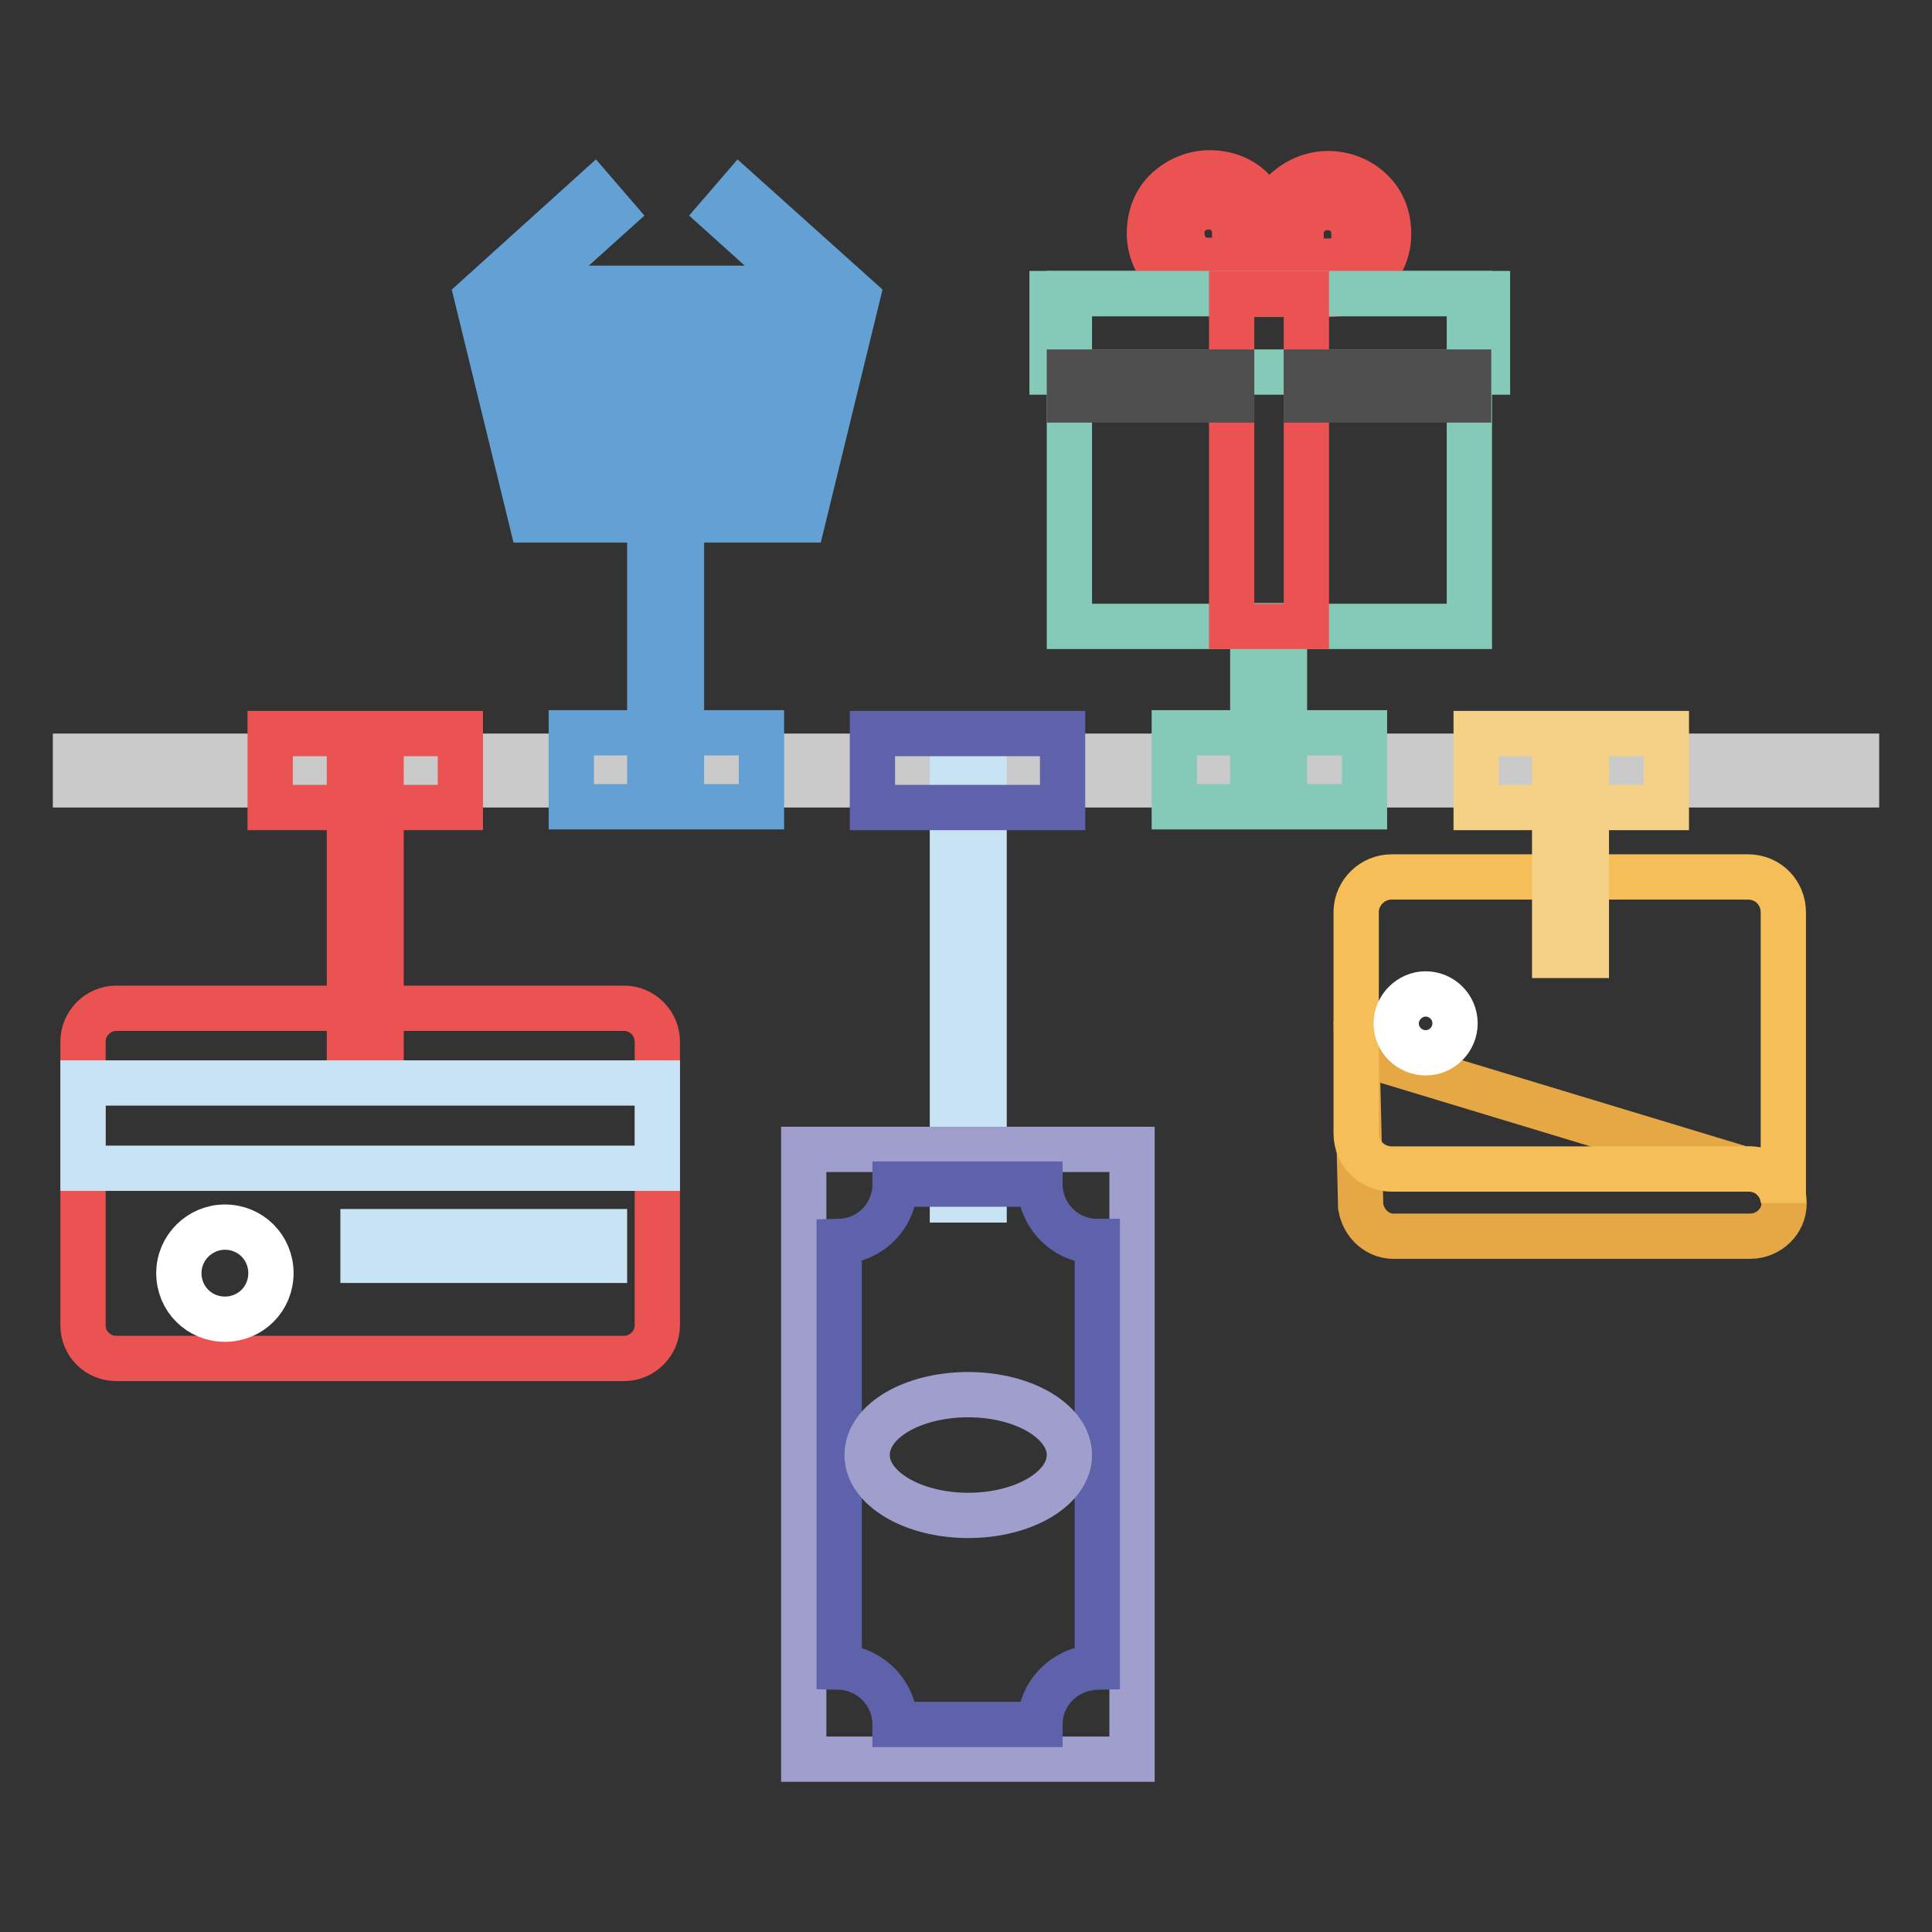 <?xml version="1.0" encoding="utf-8"?>
<!-- Svg Vector Icons : http://www.onlinewebfonts.com/icon -->
<!DOCTYPE svg PUBLIC "-//W3C//DTD SVG 1.1//EN" "http://www.w3.org/Graphics/SVG/1.1/DTD/svg11.dtd">
<svg version="1.1" xmlns="http://www.w3.org/2000/svg" xmlns:xlink="http://www.w3.org/1999/xlink" x="0px" y="0px" viewBox="0 0 256 256" enable-background="new 0 0 256 256" xml:space="preserve">
<rect x="0" y="0" width="256" height="256" fill="#333333" stroke="none"/>
<g> <path stroke-width="6" fill-opacity="0" stroke="#cacaca"  d="M246,104H10v-3.8h236V104z"/> <path stroke-width="6" fill-opacity="0" stroke="#ea5352"  d="M46.3,140.4v-39.1h4.2v39.1H46.3z"/> <path stroke-width="6" fill-opacity="0" stroke="#ea5352"  d="M61,107H35.8v-9.8H61V107z"/> <path stroke-width="6" fill-opacity="0" stroke="#c7e3f4"  d="M126.2,159v-57.7h4.2V159H126.2z"/> <path stroke-width="6" fill-opacity="0" stroke="#5e62ab"  d="M140.8,107h-25.2v-9.8h25.2V107z"/> <path stroke-width="6" fill-opacity="0" stroke="#63a0d4"  d="M90.3,68.8v34h-4.2v-34H90.3z"/> <path stroke-width="6" fill-opacity="0" stroke="#63a0d4"  d="M75.7,97.1h25.2v9.8H75.7V97.1z"/> <path stroke-width="6" fill-opacity="0" stroke="#85cab8"  d="M170.2,82.9v19.9H166V82.9H170.2z"/> <path stroke-width="6" fill-opacity="0" stroke="#85cab8"  d="M155.6,97.1h25.2v9.8h-25.2V97.1z"/> <path stroke-width="6" fill-opacity="0" stroke="#a09ecd"  d="M150,152.3v80.8h-43.5v-80.8H150z"/> <path stroke-width="6" fill-opacity="0" stroke="#5e62ab"  d="M137.8,228.5h-19.2c0-4.2-3.4-7.5-7.4-7.6v-56.4c4.2-0.1,7.4-3.5,7.4-7.6h19.2c0,4.2,3.4,7.6,7.6,7.6v56.4 C141.2,221,137.8,224.3,137.8,228.5z"/> <path stroke-width="6" fill-opacity="0" stroke="#a09ecd"  d="M114.9,192.8c0,4.4,6,8,13.4,8c7.4,0,13.4-3.6,13.4-8c0,0,0,0,0,0c0-4.4-6-8-13.4-8 C120.9,184.8,114.9,188.3,114.9,192.8C114.9,192.7,114.9,192.8,114.9,192.8z"/> <path stroke-width="6" fill-opacity="0" stroke="#ea5352"  d="M11,175.6v-37.6c0-2.4,2-4.4,4.4-4.4h67.3c2.4,0,4.4,2,4.4,4.4v37.6c0,2.4-2,4.4-4.4,4.4H15.4 C13,180,11,178.1,11,175.6L11,175.6z"/> <path stroke-width="6" fill-opacity="0" stroke="#c7e3f4"  d="M11,143.5h76.1v11.3H11V143.5z"/> <path stroke-width="6" fill-opacity="0" stroke="#ffffff"  d="M23.7,168.7c0,3.4,2.7,6.1,6.1,6.1c3.4,0,6.1-2.7,6.1-6.1l0,0c0-3.4-2.7-6.1-6.1-6.1 C26.5,162.6,23.7,165.3,23.7,168.7z"/> <path stroke-width="6" fill-opacity="0" stroke="#c7e3f4"  d="M80.1,167h-6.5v-3.8h6.5V167z M71.6,167h-6.5v-3.8h6.5V167z M63.1,167h-6.5v-3.8h6.5V167z M54.6,167h-6.5 v-3.8h6.5V167z"/> <path stroke-width="6" fill-opacity="0" stroke="#e6a845"  d="M180.3,159.9l-0.5-20.5l51.2,15.5h0.9c2.4,0,4.5,2,4.5,4.5c0,1.3-0.5,2.3-1.3,3.1c-0.8,0.8-2,1.3-3.1,1.3 h-46.9C182.6,164,180.7,162.2,180.3,159.9z"/> <path stroke-width="6" fill-opacity="0" stroke="#f5be58"  d="M179.7,150.2v-29.3v-0.2c0.1-2.5,2.2-4.5,4.7-4.5h47.2c2.7,0,4.7,2.1,4.7,4.7v38.5c0-2.4-2-4.5-4.5-4.5 h-47.4C181.9,154.9,179.7,152.9,179.7,150.2z"/> <path stroke-width="6" fill-opacity="0" stroke="#ffffff"  d="M185,135.6c0,2.2,1.8,3.9,3.9,3.9c2.2,0,3.9-1.8,3.9-3.9c0-2.2-1.8-3.9-3.9-3.9 C186.8,131.7,185,133.5,185,135.6L185,135.6z"/> <path stroke-width="6" fill-opacity="0" stroke="#f4d187"  d="M206,126.6v-25.2h4.2v25.2H206z"/> <path stroke-width="6" fill-opacity="0" stroke="#f4d187"  d="M220.8,107h-25.2v-9.8h25.2V107z"/> <path stroke-width="6" fill-opacity="0" stroke="#63a0d4"  d="M98,25.4l-2.5,2.9l11,9.9H70.2l11-9.9l-2.5-2.9l-15.5,14l7.2,29.5h36l7.2-29.5L98,25.4z M86.4,47.1h-8 L77.7,42h8.7V47.1z M90.2,42h8.7l-0.7,5.1h-8V42z M74.6,47.1H69L67.7,42h6.1L74.6,47.1z M69.9,51h5.2l0.7,5.3h-4.6L69.9,51z M79,51 h7.4v5.3h-6.7L79,51z M90.2,51h7.4l-0.7,5.3h-6.7V51z M101.6,51h5.2l-1.3,5.3h-4.6L101.6,51z M102,47.1l0.7-5.1h6.1l-1.3,5.1H102z  M73.4,65l-1.2-4.9h4.2L77,65H73.4z M80.2,60.1h6.1V65h-5.5L80.2,60.1z M90.2,65v-4.9h6.2L95.8,65H90.2z M99.6,65l0.7-4.9h4.2 l-1.2,4.9H99.6z"/> <path stroke-width="6" fill-opacity="0" stroke="#85cab8"  d="M141.7,38.9h53v44.1h-53V38.9z"/> <path stroke-width="6" fill-opacity="0" stroke="#ea5352"  d="M181.7,25.3c-1.4-1.4-3.5-2.3-5.7-2.3c-2.2,0-4.2,0.9-5.7,2.3c-1.5,1.4-2.3,3.5-2.3,5.7v8h8 c4.4,0,8-3.6,8-8C184,28.7,183.2,26.7,181.7,25.3L181.7,25.3z M176.1,34.6h-3.7V31c0-1,0.3-1.9,1-2.5c0.7-0.7,1.6-1,2.5-1 c1,0,1.8,0.3,2.5,1c0.7,0.7,1,1.6,1,2.5C179.7,33,178.1,34.6,176.1,34.6L176.1,34.6z"/> <path stroke-width="6" fill-opacity="0" stroke="#ea5352"  d="M152.3,30.9c0,4.4,3.6,8,8,8h8v-8c0-2.2-0.9-4.2-2.3-5.7s-3.5-2.3-5.7-2.3c-2.2,0-4.2,0.9-5.7,2.3 S152.3,28.7,152.3,30.9L152.3,30.9z M156.6,30.9c0-1,0.3-1.9,1-2.5s1.6-1,2.5-1c0.9,0,1.9,0.3,2.5,1c0.7,0.7,1,1.6,1,2.5v3.6h-3.6 C158.2,34.6,156.6,33,156.6,30.9z"/> <path stroke-width="6" fill-opacity="0" stroke="#85cab8"  d="M139.4,38.9h57.7v10.4h-57.7V38.9z"/> <path stroke-width="6" fill-opacity="0" stroke="#ea5352"  d="M163.2,38.9h9.9v44.1h-9.9V38.9z"/> <path stroke-width="6" fill-opacity="0" stroke="#4e4e4e"  d="M141.7,49.3h21.5V53h-21.5V49.3z M173.1,49.3h21.5V53h-21.5V49.3z"/></g>
</svg>